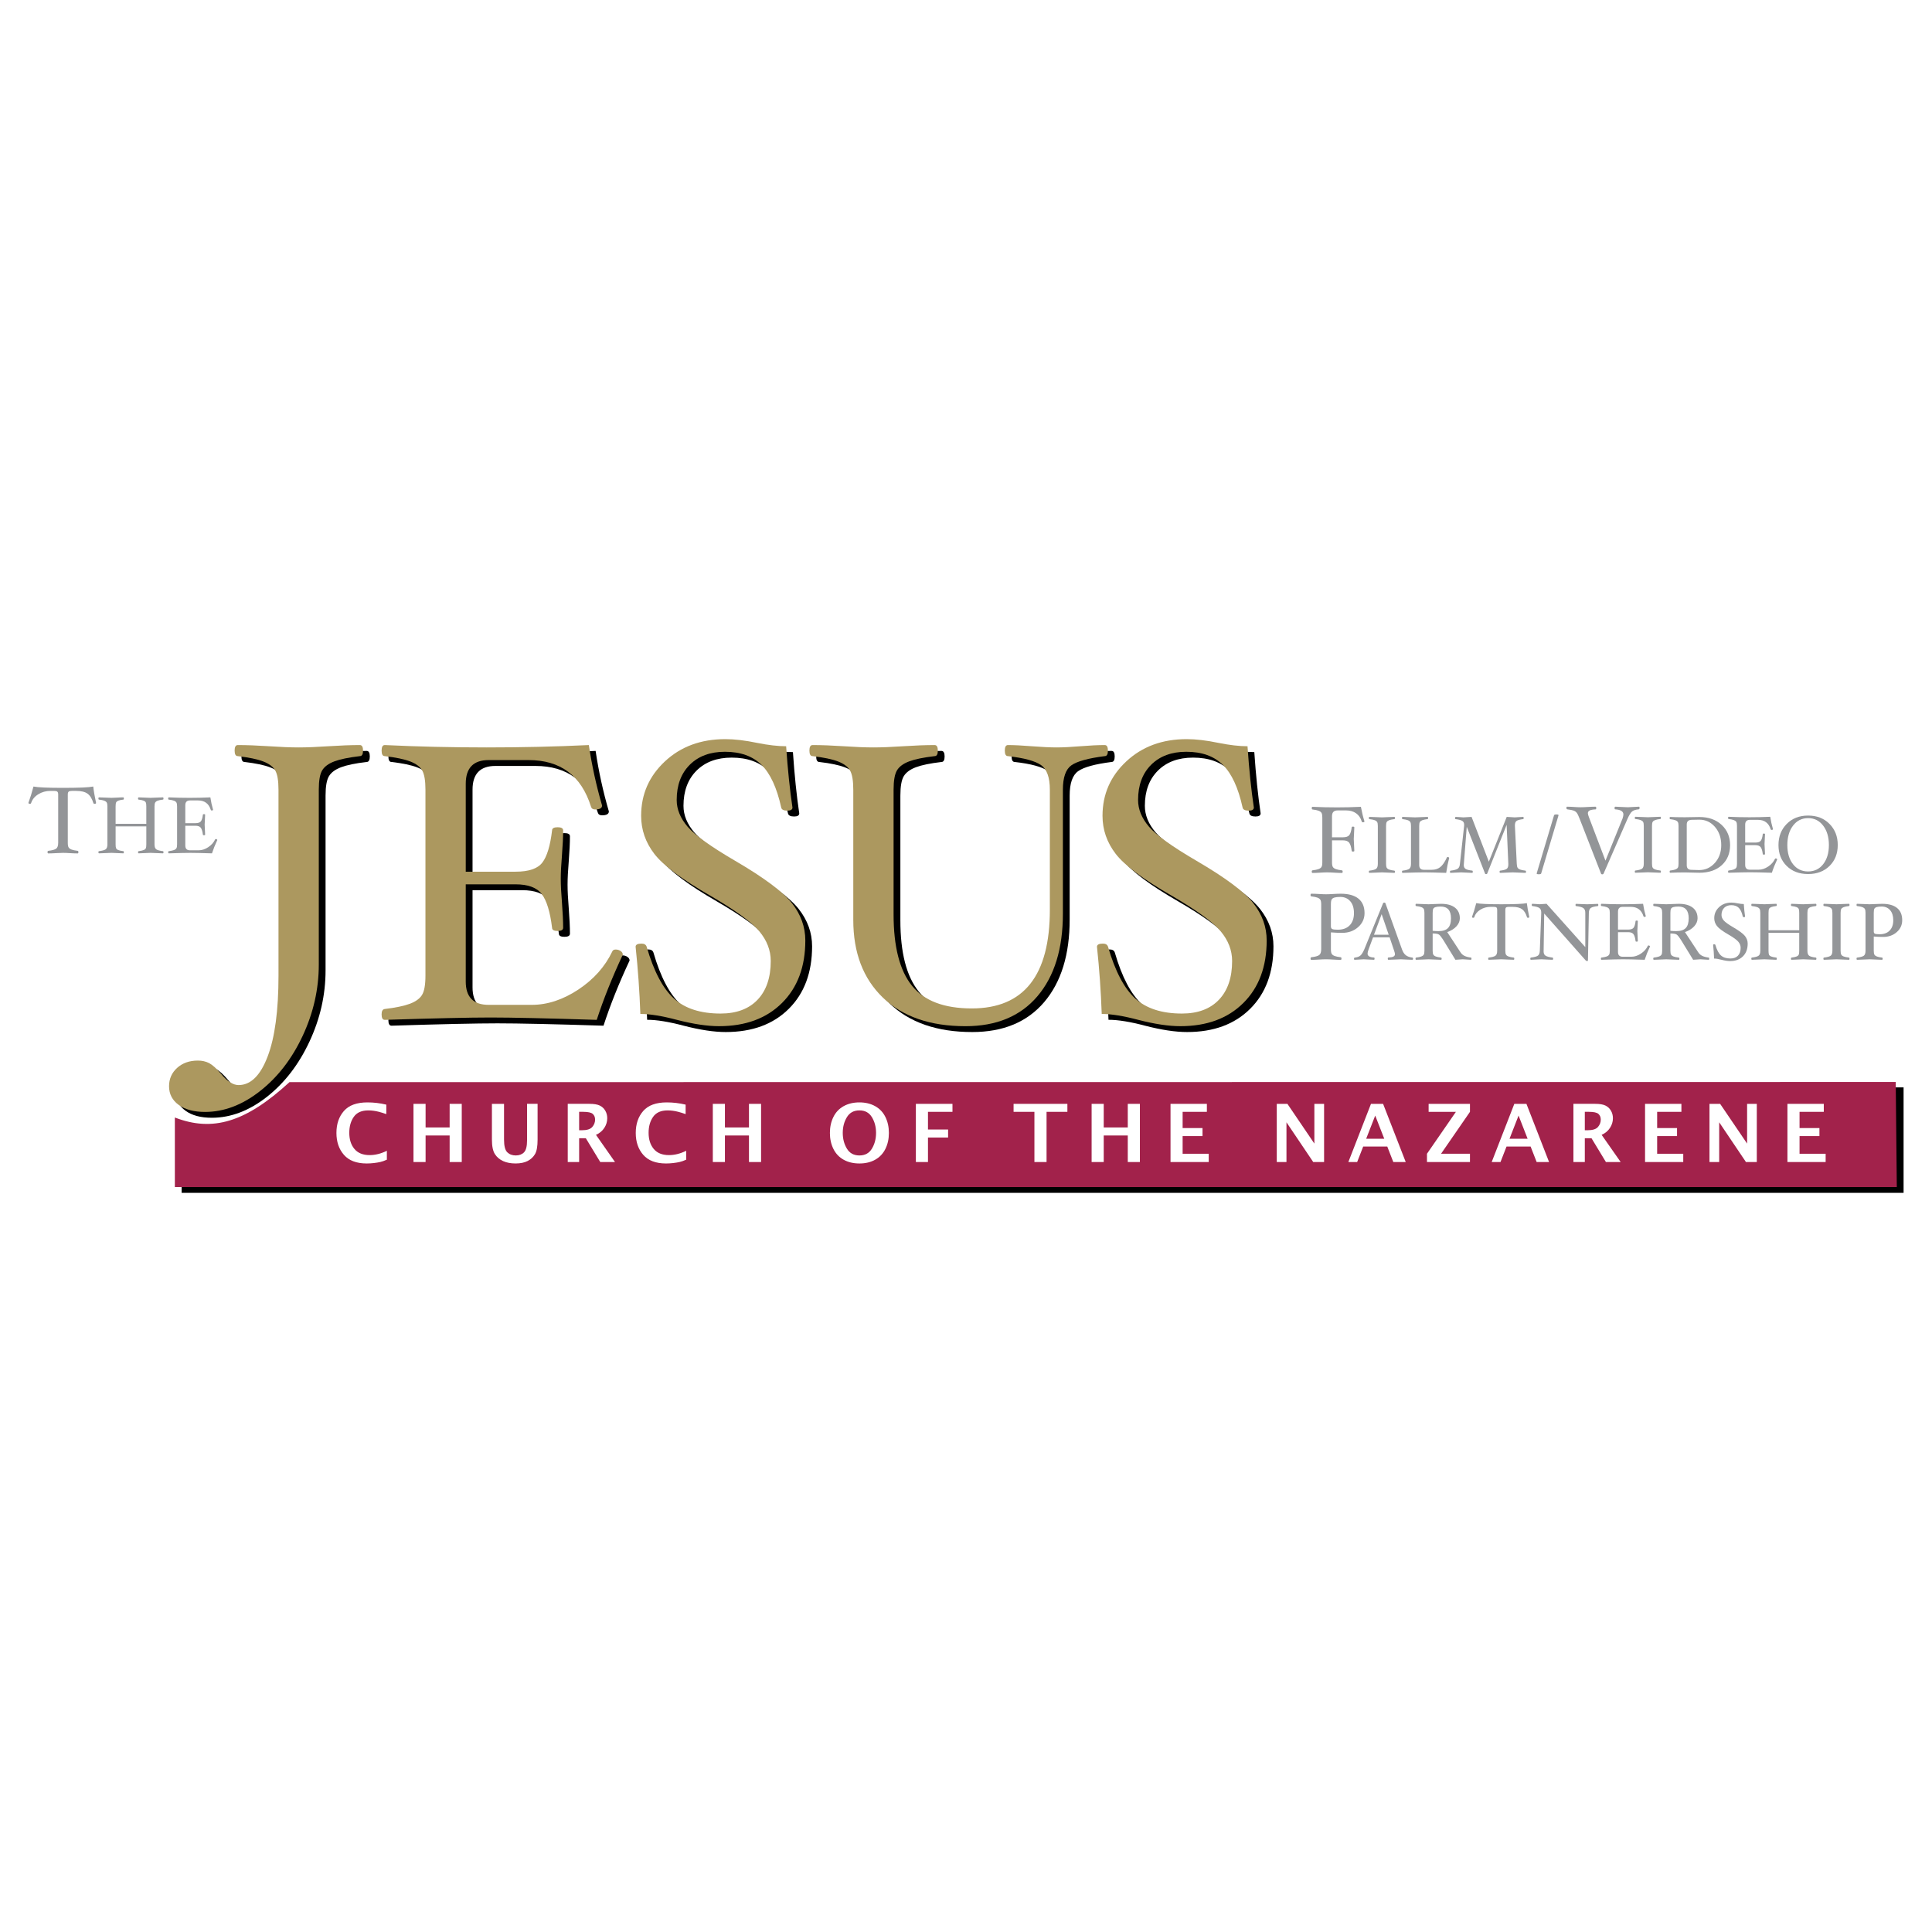 <?xml version="1.0" encoding="utf-8"?>
<!-- Generator: Adobe Illustrator 13.0.0, SVG Export Plug-In . SVG Version: 6.00 Build 14948)  -->
<!DOCTYPE svg PUBLIC "-//W3C//DTD SVG 1.0//EN" "http://www.w3.org/TR/2001/REC-SVG-20010904/DTD/svg10.dtd">
<svg version="1.0" id="Layer_1" xmlns="http://www.w3.org/2000/svg" xmlns:xlink="http://www.w3.org/1999/xlink" x="0px" y="0px"
	 width="192.756px" height="192.756px" viewBox="0 0 192.756 192.756" enable-background="new 0 0 192.756 192.756"
	 xml:space="preserve">
<g>
	<polygon fill-rule="evenodd" clip-rule="evenodd" fill="#FFFFFF" points="0,0 192.756,0 192.756,192.756 0,192.756 0,0 	"/>
	<path fill-rule="evenodd" clip-rule="evenodd" d="M29.558,108.547c-4.38,4.016-7.665,4.99-11.437,3.529v6.936h171.8v-10.525
		L29.558,108.547L29.558,108.547z"/>
	<path fill-rule="evenodd" clip-rule="evenodd" d="M62.814,95.832c-1.065,2.274-1.932,4.442-2.602,6.502
		c-4.954-0.156-8.483-0.234-10.585-0.234c-2.076,0-5.598,0.078-10.564,0.234c-0.21,0-0.315-0.184-0.315-0.551
		c0-0.328,0.104-0.506,0.315-0.531c1.091-0.131,1.925-0.307,2.503-0.523c0.578-0.215,0.982-0.508,1.212-0.877
		c0.23-0.367,0.345-1.012,0.345-1.932V79.372c0-0.906-0.108-1.546-0.325-1.921c-0.216-0.374-0.614-0.673-1.192-0.896
		c-0.579-0.223-1.426-0.401-2.542-0.532c-0.21,0-0.315-0.185-0.315-0.552s0.104-0.552,0.315-0.552
		c3.311,0.158,6.701,0.236,10.17,0.236c3.495,0,6.892-0.079,10.191-0.236c0.302,2.037,0.742,4.047,1.321,6.032
		c0,0.263-0.23,0.394-0.69,0.394c-0.224,0-0.361-0.091-0.414-0.275c-0.972-3.102-3.049-4.652-6.229-4.652h-3.982
		c-1.524,0-2.286,0.789-2.286,2.365v8.771h4.967c1.314,0,2.204-0.302,2.671-0.907c0.467-0.604,0.792-1.675,0.976-3.212
		c0-0.21,0.184-0.316,0.552-0.316c0.368,0,0.552,0.105,0.552,0.316c0,0.657-0.04,1.484-0.118,2.483
		c-0.08,0.959-0.119,1.742-0.119,2.346c0,0.618,0.04,1.406,0.119,2.365c0.078,1.025,0.118,1.866,0.118,2.523
		c0,0.21-0.184,0.315-0.552,0.315c-0.368,0-0.552-0.105-0.552-0.315c-0.197-1.603-0.542-2.727-1.035-3.371
		c-0.493-0.644-1.364-0.966-2.612-0.966h-4.967v9.698c0,1.551,0.762,2.326,2.286,2.326h4.297c1.564,0,3.114-0.51,4.652-1.527
		c1.538-1.02,2.667-2.291,3.391-3.814c0.052-0.118,0.164-0.178,0.335-0.178c0.184,0,0.348,0.049,0.492,0.148
		C62.742,95.565,62.814,95.687,62.814,95.832L62.814,95.832z"/>
	<path fill-rule="evenodd" clip-rule="evenodd" d="M81.023,94.412c0,2.616-0.775,4.696-2.326,6.239
		c-1.55,1.543-3.646,2.316-6.288,2.316c-1.169,0-2.569-0.211-4.198-0.633c-1.485-0.393-2.701-0.59-3.646-0.59
		c-0.079-2.234-0.237-4.467-0.473-6.701c0-0.21,0.197-0.316,0.591-0.316c0.275,0,0.446,0.105,0.513,0.316
		c0.709,2.443,1.616,4.166,2.719,5.164s2.655,1.498,4.652,1.498c1.59,0,2.822-0.459,3.696-1.381c0.874-0.92,1.311-2.207,1.311-3.863
		c0-1.064-0.382-2.053-1.144-2.966c-0.762-0.913-2.385-2.092-4.868-3.538c-2.852-1.642-4.718-3.036-5.599-4.179
		s-1.32-2.411-1.32-3.804c0-2.142,0.792-3.952,2.375-5.43c1.583-1.479,3.59-2.218,6.022-2.218c0.919,0,1.977,0.125,3.173,0.374
		c1.117,0.224,2.083,0.336,2.897,0.336c0.158,2.313,0.368,4.35,0.631,6.11c0,0.21-0.171,0.315-0.513,0.315
		c-0.368,0-0.572-0.105-0.611-0.315c-0.434-1.972-1.09-3.391-1.971-4.258c-0.88-0.867-2.095-1.301-3.646-1.301
		c-1.472,0-2.641,0.434-3.508,1.301c-0.868,0.867-1.301,2.037-1.301,3.508c0,0.933,0.365,1.824,1.094,2.671
		c0.729,0.847,2.309,1.98,4.741,3.399c2.877,1.682,4.763,3.088,5.657,4.218C80.576,91.817,81.023,93.058,81.023,94.412
		L81.023,94.412z"/>
	<path fill-rule="evenodd" clip-rule="evenodd" d="M111.214,75.47c0,0.368-0.104,0.552-0.314,0.552
		c-1.656,0.21-2.767,0.516-3.332,0.917c-0.564,0.4-0.847,1.212-0.847,2.434v12.359c0,3.509-0.848,6.259-2.543,8.249
		s-4.087,2.986-7.175,2.986c-3.521,0-6.268-0.951-8.239-2.85c-1.971-1.896-2.957-4.483-2.957-7.755v-12.99
		c0-0.906-0.109-1.546-0.326-1.921c-0.216-0.374-0.614-0.673-1.192-0.896c-0.579-0.223-1.426-0.401-2.543-0.532
		c-0.21,0-0.315-0.185-0.315-0.552s0.104-0.552,0.315-0.552c0.88,0,1.925,0.04,3.134,0.119c1.156,0.079,2.135,0.118,2.937,0.118
		c0.801,0,1.787-0.039,2.958-0.118c1.221-0.079,2.272-0.119,3.153-0.119c0.21,0,0.316,0.184,0.316,0.552s-0.105,0.552-0.316,0.552
		c-1.117,0.131-1.964,0.306-2.542,0.522s-0.982,0.513-1.212,0.887c-0.229,0.375-0.344,1.022-0.344,1.941V91.81
		c0,3.233,0.61,5.604,1.833,7.116c1.223,1.512,3.213,2.268,5.973,2.268c5.19,0,7.785-3.285,7.785-9.856V79.372
		c0-1.222-0.292-2.04-0.877-2.454c-0.584-0.414-1.686-0.713-3.302-0.896c-0.21,0-0.314-0.185-0.314-0.552s0.104-0.552,0.314-0.552
		c0.604,0,1.399,0.04,2.385,0.119c1.013,0.079,1.833,0.118,2.464,0.118s1.419-0.039,2.366-0.118
		c0.972-0.079,1.787-0.119,2.444-0.119C111.109,74.918,111.214,75.102,111.214,75.47L111.214,75.47z"/>
	<path fill-rule="evenodd" clip-rule="evenodd" d="M127.053,94.412c0,2.616-0.774,4.696-2.326,6.239
		c-1.551,1.543-3.646,2.316-6.287,2.316c-1.17,0-2.569-0.211-4.198-0.633c-1.485-0.393-2.701-0.59-3.647-0.59
		c-0.078-2.234-0.236-4.467-0.473-6.701c0-0.21,0.197-0.316,0.592-0.316c0.275,0,0.446,0.105,0.513,0.316
		c0.709,2.443,1.615,4.166,2.719,5.164c1.104,0.998,2.655,1.498,4.652,1.498c1.59,0,2.822-0.459,3.696-1.381
		c0.873-0.92,1.311-2.207,1.311-3.863c0-1.064-0.382-2.053-1.144-2.966c-0.763-0.913-2.385-2.092-4.868-3.538
		c-2.852-1.642-4.718-3.036-5.599-4.179s-1.32-2.411-1.32-3.804c0-2.142,0.792-3.952,2.375-5.43
		c1.584-1.479,3.591-2.218,6.022-2.218c0.919,0,1.977,0.125,3.173,0.374c1.117,0.224,2.083,0.336,2.897,0.336
		c0.158,2.313,0.367,4.35,0.631,6.11c0,0.21-0.171,0.315-0.512,0.315c-0.368,0-0.572-0.105-0.611-0.315
		c-0.434-1.972-1.091-3.391-1.972-4.258s-2.096-1.301-3.646-1.301c-1.472,0-2.641,0.434-3.509,1.301
		c-0.867,0.867-1.3,2.037-1.3,3.508c0,0.933,0.364,1.824,1.093,2.671c0.729,0.847,2.31,1.98,4.741,3.399
		c2.878,1.682,4.763,3.088,5.656,4.218C126.606,91.817,127.053,93.058,127.053,94.412L127.053,94.412z"/>
	<path fill-rule="evenodd" clip-rule="evenodd" d="M36.896,75.47c0,0.368-0.105,0.552-0.315,0.552
		c-1.117,0.131-1.964,0.306-2.542,0.522c-0.579,0.217-0.983,0.513-1.213,0.887c-0.23,0.375-0.345,1.022-0.345,1.941v17.444
		c0,2.445-0.536,4.812-1.606,7.105s-2.49,4.133-4.257,5.52c-1.767,1.385-3.597,2.078-5.489,2.078c-1.103,0-1.977-0.232-2.621-0.699
		s-0.966-1.088-0.966-1.863c0-0.736,0.27-1.348,0.809-1.832c0.539-0.486,1.228-0.73,2.069-0.73c0.421,0,0.795,0.086,1.123,0.256
		c0.329,0.172,0.723,0.527,1.183,1.066c0.617,0.748,1.202,1.123,1.754,1.123c1.208,0,2.174-0.949,2.897-2.848
		c0.723-1.9,1.084-4.59,1.084-8.072V79.372c0-0.906-0.109-1.546-0.325-1.921c-0.217-0.374-0.615-0.673-1.193-0.896
		c-0.578-0.223-1.426-0.401-2.542-0.532c-0.21,0-0.315-0.185-0.315-0.552s0.105-0.552,0.315-0.552c0.88,0,1.925,0.04,3.134,0.119
		c1.156,0.079,2.135,0.118,2.937,0.118c0.801,0,1.787-0.039,2.957-0.118c1.222-0.079,2.273-0.119,3.154-0.119
		C36.791,74.918,36.896,75.102,36.896,75.47L36.896,75.47z"/>
	<path fill-rule="evenodd" clip-rule="evenodd" fill="#A2224B" d="M28.882,107.965c-4.38,4.016-7.666,4.988-11.437,3.529v6.936
		h171.8l-0.107-10.48L28.882,107.965L28.882,107.965z"/>
	<path fill-rule="evenodd" clip-rule="evenodd" fill="#AC985F" d="M62.138,95.249c-1.064,2.273-1.931,4.441-2.602,6.503
		c-4.954-0.158-8.482-0.236-10.585-0.236c-2.077,0-5.598,0.078-10.564,0.236c-0.211,0-0.315-0.184-0.315-0.551
		c0-0.328,0.104-0.506,0.315-0.533c1.09-0.131,1.925-0.305,2.503-0.521s0.982-0.508,1.212-0.877c0.23-0.367,0.345-1.012,0.345-1.932
		V78.79c0-0.906-0.109-1.546-0.325-1.921c-0.217-0.375-0.614-0.673-1.192-0.897c-0.579-0.224-1.426-0.401-2.542-0.533
		c-0.211,0-0.315-0.184-0.315-0.552c0-0.368,0.104-0.552,0.315-0.552c3.311,0.158,6.701,0.236,10.17,0.236
		c3.495,0,6.892-0.079,10.191-0.236c0.302,2.037,0.742,4.047,1.32,6.031c0,0.263-0.23,0.394-0.69,0.394
		c-0.224,0-0.361-0.091-0.414-0.275c-0.973-3.102-3.049-4.652-6.229-4.652h-3.982c-1.524,0-2.286,0.789-2.286,2.365v8.772h4.967
		c1.313,0,2.204-0.302,2.671-0.907c0.466-0.604,0.792-1.675,0.975-3.213c0-0.21,0.185-0.316,0.552-0.316s0.552,0.105,0.552,0.316
		c0,0.657-0.04,1.484-0.118,2.483c-0.08,0.96-0.119,1.742-0.119,2.345c0,0.618,0.039,1.407,0.119,2.366
		c0.078,1.025,0.118,1.866,0.118,2.523c0,0.21-0.184,0.316-0.552,0.316s-0.552-0.105-0.552-0.316
		c-0.197-1.603-0.542-2.727-1.034-3.371c-0.493-0.644-1.364-0.966-2.612-0.966h-4.967v9.699c0,1.551,0.762,2.326,2.286,2.326h4.297
		c1.564,0,3.114-0.51,4.652-1.527c1.538-1.02,2.667-2.291,3.391-3.815c0.052-0.118,0.164-0.177,0.335-0.177
		c0.184,0,0.348,0.049,0.492,0.148C62.066,94.983,62.138,95.104,62.138,95.249L62.138,95.249z"/>
	<path fill-rule="evenodd" clip-rule="evenodd" fill="#AC985F" d="M80.347,93.829c0,2.615-0.775,4.694-2.326,6.237
		c-1.551,1.545-3.647,2.316-6.288,2.316c-1.169,0-2.569-0.211-4.199-0.631c-1.484-0.393-2.7-0.59-3.646-0.59
		c-0.079-2.234-0.236-4.468-0.473-6.702c0-0.21,0.197-0.315,0.591-0.315c0.275,0,0.446,0.105,0.513,0.315
		c0.709,2.445,1.616,4.167,2.719,5.165c1.104,0.998,2.655,1.498,4.652,1.498c1.59,0,2.822-0.461,3.696-1.381
		c0.873-0.92,1.311-2.207,1.311-3.863c0-1.064-0.381-2.053-1.144-2.966c-0.762-0.913-2.385-2.092-4.868-3.538
		c-2.852-1.642-4.718-3.035-5.599-4.179c-0.88-1.143-1.32-2.411-1.32-3.804c0-2.142,0.792-3.952,2.375-5.43s3.59-2.218,6.022-2.218
		c0.919,0,1.977,0.125,3.173,0.374c1.117,0.224,2.083,0.335,2.897,0.335c0.158,2.313,0.368,4.35,0.631,6.111
		c0,0.21-0.17,0.315-0.512,0.315c-0.369,0-0.572-0.104-0.611-0.315c-0.434-1.972-1.09-3.391-1.971-4.258
		c-0.881-0.868-2.096-1.301-3.646-1.301c-1.472,0-2.642,0.434-3.509,1.301c-0.867,0.867-1.301,2.037-1.301,3.508
		c0,0.934,0.365,1.824,1.094,2.672c0.729,0.847,2.31,1.98,4.741,3.399c2.878,1.682,4.763,3.088,5.657,4.218
		C79.9,91.234,80.347,92.476,80.347,93.829L80.347,93.829z"/>
	<path fill-rule="evenodd" clip-rule="evenodd" fill="#AC985F" d="M110.538,74.887c0,0.368-0.105,0.552-0.314,0.552
		c-1.656,0.211-2.767,0.517-3.332,0.917s-0.847,1.212-0.847,2.434v12.359c0,3.508-0.848,6.257-2.543,8.248
		c-1.695,1.992-4.087,2.986-7.175,2.986c-3.521,0-6.268-0.949-8.239-2.848s-2.956-4.483-2.956-7.755V78.79
		c0-0.906-0.109-1.546-0.326-1.921s-0.614-0.673-1.192-0.897c-0.579-0.224-1.427-0.401-2.543-0.533c-0.21,0-0.315-0.184-0.315-0.552
		c0-0.368,0.104-0.552,0.315-0.552c0.88,0,1.925,0.04,3.134,0.118c1.156,0.079,2.135,0.118,2.936,0.118
		c0.802,0,1.788-0.039,2.958-0.118c1.222-0.079,2.272-0.118,3.153-0.118c0.21,0,0.316,0.184,0.316,0.552
		c0,0.368-0.105,0.552-0.316,0.552c-1.117,0.132-1.965,0.306-2.542,0.523c-0.579,0.216-0.983,0.513-1.212,0.887
		c-0.229,0.375-0.345,1.022-0.345,1.941v12.438c0,3.233,0.611,5.605,1.833,7.117c1.222,1.512,3.212,2.266,5.972,2.266
		c5.19,0,7.786-3.283,7.786-9.855V78.79c0-1.222-0.292-2.04-0.877-2.454c-0.585-0.414-1.686-0.713-3.302-0.897
		c-0.211,0-0.315-0.184-0.315-0.552c0-0.368,0.104-0.552,0.315-0.552c0.604,0,1.399,0.04,2.385,0.118
		c1.012,0.079,1.833,0.118,2.464,0.118s1.419-0.039,2.365-0.118c0.973-0.079,1.787-0.118,2.445-0.118
		C110.433,74.335,110.538,74.52,110.538,74.887L110.538,74.887z"/>
	<path fill-rule="evenodd" clip-rule="evenodd" fill="#AC985F" d="M126.377,93.829c0,2.615-0.775,4.694-2.326,6.237
		c-1.551,1.545-3.646,2.316-6.287,2.316c-1.17,0-2.569-0.211-4.199-0.631c-1.484-0.393-2.7-0.59-3.646-0.59
		c-0.078-2.234-0.236-4.468-0.473-6.702c0-0.21,0.197-0.315,0.592-0.315c0.275,0,0.446,0.105,0.512,0.315
		c0.71,2.445,1.616,4.167,2.72,5.165c1.104,0.998,2.655,1.498,4.652,1.498c1.59,0,2.821-0.461,3.695-1.381s1.312-2.207,1.312-3.863
		c0-1.064-0.382-2.053-1.144-2.966c-0.763-0.913-2.386-2.092-4.868-3.538c-2.852-1.642-4.718-3.035-5.599-4.179
		c-0.881-1.143-1.32-2.411-1.32-3.804c0-2.142,0.791-3.952,2.375-5.43s3.591-2.218,6.022-2.218c0.919,0,1.978,0.125,3.173,0.374
		c1.117,0.224,2.083,0.335,2.897,0.335c0.157,2.313,0.367,4.35,0.631,6.111c0,0.21-0.171,0.315-0.513,0.315
		c-0.367,0-0.571-0.104-0.61-0.315c-0.434-1.972-1.091-3.391-1.972-4.258c-0.881-0.868-2.096-1.301-3.646-1.301
		c-1.472,0-2.641,0.434-3.509,1.301c-0.867,0.867-1.3,2.037-1.3,3.508c0,0.934,0.364,1.824,1.093,2.672
		c0.729,0.847,2.31,1.98,4.741,3.399c2.877,1.682,4.763,3.088,5.656,4.218C125.931,91.234,126.377,92.476,126.377,93.829
		L126.377,93.829z"/>
	<path fill-rule="evenodd" clip-rule="evenodd" fill="#AC985F" d="M36.221,74.887c0,0.368-0.105,0.552-0.315,0.552
		c-1.117,0.132-1.964,0.306-2.542,0.523c-0.579,0.216-0.983,0.513-1.213,0.887c-0.23,0.375-0.345,1.022-0.345,1.941v17.444
		c0,2.444-0.536,4.813-1.606,7.106s-2.49,4.131-4.257,5.518s-3.597,2.08-5.489,2.08c-1.104,0-1.978-0.232-2.622-0.699
		c-0.644-0.467-0.966-1.088-0.966-1.863c0-0.736,0.27-1.348,0.808-1.834c0.539-0.486,1.229-0.729,2.069-0.729
		c0.421,0,0.795,0.086,1.124,0.256c0.329,0.172,0.723,0.525,1.183,1.064c0.617,0.75,1.202,1.125,1.754,1.125
		c1.208,0,2.174-0.951,2.897-2.85c0.723-1.898,1.084-4.588,1.084-8.07V78.79c0-0.906-0.109-1.546-0.325-1.921
		c-0.218-0.375-0.615-0.673-1.193-0.897s-1.425-0.401-2.542-0.533c-0.21,0-0.316-0.184-0.316-0.552c0-0.368,0.105-0.552,0.316-0.552
		c0.88,0,1.925,0.04,3.134,0.118c1.156,0.079,2.135,0.118,2.937,0.118c0.801,0,1.787-0.039,2.957-0.118
		c1.222-0.079,2.273-0.118,3.154-0.118C36.115,74.335,36.221,74.52,36.221,74.887L36.221,74.887z"/>
	<path fill-rule="evenodd" clip-rule="evenodd" fill="#939598" d="M9.586,80.109c0,0.06-0.057,0.09-0.171,0.09
		c-0.051,0-0.083-0.022-0.095-0.067c-0.136-0.446-0.331-0.761-0.584-0.946c-0.253-0.185-0.627-0.277-1.124-0.277H7.167
		c-0.155,0-0.261,0.025-0.318,0.076s-0.085,0.146-0.085,0.285v4.816c0,0.218,0.027,0.373,0.083,0.462
		c0.055,0.09,0.153,0.162,0.294,0.214c0.141,0.052,0.342,0.094,0.605,0.125c0.05,0.006,0.076,0.049,0.076,0.128
		c0,0.088-0.025,0.132-0.076,0.132c-0.212,0-0.465-0.009-0.759-0.028c-0.278-0.019-0.511-0.028-0.698-0.028
		c-0.192,0-0.43,0.01-0.711,0.028c-0.294,0.019-0.547,0.028-0.759,0.028c-0.051,0-0.076-0.044-0.076-0.132
		c0-0.079,0.025-0.122,0.076-0.128c0.383-0.044,0.643-0.115,0.78-0.213c0.138-0.098,0.207-0.294,0.207-0.588v-4.816
		c0-0.139-0.028-0.234-0.085-0.285c-0.057-0.051-0.165-0.076-0.323-0.076h-0.37c-0.446,0-0.851,0.113-1.214,0.339
		s-0.601,0.52-0.712,0.88c-0.016,0.048-0.05,0.071-0.104,0.071c-0.108,0-0.162-0.035-0.162-0.104
		c0.177-0.478,0.345-1.019,0.503-1.623c0.43,0.088,1.414,0.133,2.951,0.133c1.579,0,2.583-0.044,3.013-0.133
		C9.346,78.883,9.441,79.429,9.586,80.109L9.586,80.109z"/>
	<path fill-rule="evenodd" clip-rule="evenodd" fill="#939598" d="M16.315,85.026c0,0.075-0.021,0.112-0.064,0.112
		c-0.182,0-0.397-0.008-0.646-0.024c-0.235-0.016-0.435-0.024-0.598-0.024s-0.352,0.008-0.566,0.024
		c-0.225,0.016-0.427,0.024-0.606,0.024c-0.043,0-0.064-0.038-0.064-0.112c0-0.066,0.023-0.103,0.069-0.108
		c0.224-0.027,0.392-0.064,0.501-0.111s0.18-0.108,0.211-0.184c0.031-0.077,0.046-0.205,0.046-0.384v-1.791h-3.063v1.791
		c0,0.179,0.015,0.307,0.046,0.384c0.03,0.076,0.101,0.137,0.21,0.184s0.278,0.084,0.506,0.111c0.043,0.005,0.064,0.042,0.064,0.108
		c0,0.075-0.021,0.112-0.064,0.112c-0.179,0-0.381-0.008-0.606-0.024c-0.214-0.016-0.403-0.024-0.566-0.024
		s-0.364,0.008-0.602,0.024c-0.249,0.016-0.463,0.024-0.642,0.024c-0.043,0-0.064-0.038-0.064-0.112
		c0-0.066,0.021-0.103,0.064-0.108c0.323-0.038,0.544-0.098,0.66-0.181c0.116-0.083,0.175-0.249,0.175-0.498v-3.778
		c0-0.188-0.023-0.319-0.07-0.396c-0.047-0.076-0.129-0.136-0.247-0.181c-0.118-0.044-0.291-0.08-0.518-0.106
		c-0.043,0-0.064-0.038-0.064-0.113c0-0.074,0.021-0.112,0.064-0.112c0.179,0,0.393,0.008,0.642,0.024
		c0.238,0.016,0.439,0.023,0.602,0.023s0.352-0.008,0.566-0.023c0.225-0.017,0.427-0.024,0.606-0.024
		c0.043,0,0.064,0.038,0.064,0.112c0,0.075-0.021,0.113-0.064,0.113c-0.208,0.023-0.366,0.056-0.474,0.096
		c-0.107,0.04-0.182,0.094-0.225,0.163c-0.043,0.068-0.064,0.209-0.064,0.423v1.73h3.063v-1.73c0-0.179-0.015-0.308-0.046-0.385
		c-0.031-0.078-0.101-0.14-0.209-0.187s-0.278-0.083-0.508-0.11c-0.043,0-0.064-0.038-0.064-0.113c0-0.074,0.021-0.112,0.064-0.112
		c0.18,0,0.381,0.008,0.606,0.024c0.214,0.016,0.403,0.023,0.566,0.023s0.363-0.008,0.598-0.023
		c0.249-0.017,0.464-0.024,0.646-0.024c0.042,0,0.064,0.038,0.064,0.112c0,0.075-0.021,0.113-0.064,0.113
		c-0.228,0.026-0.4,0.062-0.518,0.106c-0.118,0.044-0.2,0.105-0.247,0.181c-0.046,0.077-0.07,0.208-0.07,0.396v3.778
		c0,0.249,0.058,0.415,0.175,0.498c0.117,0.083,0.337,0.143,0.661,0.181C16.293,84.924,16.315,84.96,16.315,85.026L16.315,85.026z"
		/>
	<path fill-rule="evenodd" clip-rule="evenodd" fill="#939598" d="M21.679,83.814c-0.217,0.463-0.394,0.905-0.53,1.325
		c-1.009-0.032-1.728-0.048-2.156-0.048c-0.423,0-1.14,0.016-2.152,0.048c-0.042,0-0.064-0.038-0.064-0.112
		c0-0.066,0.021-0.103,0.064-0.108c0.222-0.027,0.392-0.062,0.51-0.106c0.118-0.044,0.2-0.104,0.247-0.179
		c0.047-0.075,0.07-0.206,0.07-0.394v-3.778c0-0.185-0.022-0.315-0.066-0.392s-0.125-0.137-0.243-0.183
		c-0.118-0.045-0.291-0.082-0.518-0.108c-0.042,0-0.064-0.038-0.064-0.113c0-0.074,0.021-0.112,0.064-0.112
		c0.674,0.032,1.365,0.048,2.071,0.048c0.712,0,1.404-0.016,2.076-0.048c0.062,0.415,0.151,0.824,0.269,1.229
		c0,0.053-0.047,0.08-0.14,0.08c-0.046,0-0.074-0.019-0.084-0.056c-0.198-0.631-0.621-0.947-1.269-0.947h-0.811
		c-0.311,0-0.465,0.16-0.465,0.481v1.787h1.011c0.268,0,0.449-0.062,0.544-0.185c0.095-0.123,0.161-0.341,0.199-0.654
		c0-0.043,0.037-0.064,0.112-0.064s0.112,0.021,0.112,0.064c0,0.134-0.008,0.302-0.024,0.506c-0.016,0.195-0.024,0.354-0.024,0.478
		c0,0.126,0.008,0.287,0.024,0.482c0.016,0.208,0.024,0.38,0.024,0.514c0,0.043-0.037,0.064-0.112,0.064s-0.112-0.021-0.112-0.064
		c-0.041-0.326-0.11-0.555-0.211-0.687c-0.1-0.131-0.277-0.197-0.532-0.197h-1.011v1.975c0,0.316,0.155,0.474,0.465,0.474h0.875
		c0.318,0,0.635-0.104,0.948-0.311s0.543-0.466,0.69-0.777c0.011-0.024,0.033-0.036,0.068-0.036c0.037,0,0.071,0.01,0.1,0.03
		C21.664,83.76,21.679,83.785,21.679,83.814L21.679,83.814z"/>
	<path fill-rule="evenodd" clip-rule="evenodd" fill="#939598" d="M136.132,81.947c0,0.063-0.056,0.095-0.166,0.095
		c-0.054,0-0.087-0.022-0.1-0.066c-0.11-0.367-0.301-0.646-0.569-0.835c-0.27-0.19-0.598-0.285-0.987-0.285h-0.854
		c-0.374,0-0.561,0.19-0.561,0.569v2.112h1.082c0.316,0,0.53-0.073,0.643-0.218s0.192-0.403,0.24-0.773
		c0-0.051,0.042-0.076,0.128-0.076c0.089,0,0.133,0.025,0.133,0.076c0,0.158-0.01,0.357-0.028,0.598
		c-0.019,0.231-0.028,0.419-0.028,0.564c0,0.149,0.01,0.339,0.028,0.57c0.019,0.247,0.028,0.449,0.028,0.607
		c0,0.05-0.044,0.076-0.133,0.076c-0.086,0-0.128-0.025-0.128-0.076c-0.051-0.386-0.136-0.657-0.254-0.812s-0.328-0.232-0.629-0.232
		h-1.082v2.192c0,0.218,0.028,0.373,0.083,0.462c0.056,0.09,0.153,0.162,0.295,0.213c0.141,0.052,0.342,0.095,0.604,0.126
		c0.054,0.006,0.081,0.049,0.081,0.128c0,0.088-0.025,0.132-0.076,0.132c-0.212,0-0.465-0.009-0.759-0.028
		c-0.282-0.019-0.52-0.028-0.712-0.028s-0.429,0.009-0.707,0.028c-0.291,0.019-0.543,0.028-0.755,0.028
		c-0.051,0-0.075-0.044-0.075-0.132c0-0.079,0.024-0.122,0.075-0.128c0.263-0.031,0.464-0.074,0.603-0.126
		c0.14-0.052,0.236-0.122,0.292-0.21c0.056-0.089,0.083-0.244,0.083-0.465v-4.465c0-0.218-0.026-0.372-0.078-0.462
		s-0.147-0.162-0.287-0.216c-0.14-0.054-0.343-0.097-0.612-0.128c-0.051,0-0.075-0.044-0.075-0.133c0-0.088,0.024-0.133,0.075-0.133
		c0.798,0.038,1.613,0.057,2.448,0.057c0.791,0,1.584-0.019,2.378-0.057C135.88,81.042,135.999,81.526,136.132,81.947
		L136.132,81.947z"/>
	<path fill-rule="evenodd" clip-rule="evenodd" fill="#939598" d="M139.177,86.973c0,0.075-0.021,0.112-0.063,0.112
		c-0.18,0-0.393-0.008-0.639-0.024c-0.235-0.016-0.435-0.024-0.598-0.024s-0.363,0.008-0.599,0.024
		c-0.249,0.016-0.464,0.024-0.646,0.024c-0.043,0-0.064-0.037-0.064-0.112c0-0.067,0.021-0.103,0.064-0.108
		c0.324-0.038,0.544-0.098,0.66-0.181c0.116-0.083,0.175-0.249,0.175-0.498v-3.778c0-0.188-0.023-0.319-0.07-0.396
		s-0.129-0.137-0.247-0.181c-0.117-0.044-0.29-0.08-0.518-0.106c-0.043,0-0.064-0.037-0.064-0.112s0.021-0.112,0.064-0.112
		c0.183,0,0.397,0.008,0.646,0.024c0.235,0.016,0.436,0.024,0.599,0.024s0.362-0.008,0.598-0.024
		c0.246-0.016,0.459-0.024,0.639-0.024c0.043,0,0.063,0.037,0.063,0.112s-0.021,0.112-0.063,0.112
		c-0.226,0.027-0.396,0.062-0.515,0.106c-0.117,0.044-0.199,0.104-0.244,0.179c-0.046,0.075-0.068,0.208-0.068,0.397v3.778
		c0,0.185,0.022,0.315,0.068,0.392c0.045,0.076,0.126,0.136,0.242,0.18c0.117,0.045,0.287,0.08,0.512,0.107
		C139.154,86.871,139.177,86.906,139.177,86.973L139.177,86.973z"/>
	<path fill-rule="evenodd" clip-rule="evenodd" fill="#939598" d="M144.584,85.608c-0.126,0.471-0.225,0.963-0.297,1.477
		c-1.025-0.032-1.754-0.048-2.188-0.048c-0.429,0-1.148,0.016-2.16,0.048c-0.043,0-0.064-0.037-0.064-0.112
		c0-0.067,0.021-0.103,0.064-0.108c0.323-0.038,0.544-0.098,0.66-0.181c0.116-0.083,0.175-0.249,0.175-0.498v-3.778
		c0-0.188-0.023-0.319-0.07-0.396s-0.129-0.137-0.247-0.181c-0.117-0.044-0.29-0.08-0.518-0.106c-0.043,0-0.064-0.037-0.064-0.112
		s0.021-0.112,0.064-0.112c0.179,0,0.394,0.008,0.642,0.024c0.239,0.016,0.439,0.024,0.603,0.024s0.363-0.008,0.599-0.024
		c0.246-0.016,0.459-0.024,0.638-0.024c0.043,0,0.064,0.037,0.064,0.112s-0.021,0.112-0.064,0.112
		c-0.225,0.027-0.396,0.062-0.514,0.106c-0.117,0.044-0.199,0.104-0.245,0.179c-0.045,0.075-0.067,0.208-0.067,0.397v3.898
		c0,0.315,0.154,0.474,0.466,0.474h0.795c0.329,0,0.607-0.088,0.834-0.263c0.228-0.176,0.453-0.503,0.675-0.982
		c0.011-0.021,0.036-0.032,0.076-0.032c0.035,0,0.067,0.01,0.099,0.032S144.584,85.582,144.584,85.608L144.584,85.608z"/>
	<path fill-rule="evenodd" clip-rule="evenodd" fill="#939598" d="M152.252,86.973c0,0.075-0.021,0.112-0.064,0.112
		c-0.18,0-0.397-0.008-0.654-0.024c-0.246-0.016-0.451-0.024-0.614-0.024s-0.363,0.008-0.599,0.024
		c-0.246,0.016-0.459,0.024-0.638,0.024c-0.049,0-0.072-0.037-0.072-0.112c0-0.067,0.021-0.103,0.063-0.108
		c0.313-0.038,0.527-0.095,0.641-0.173c0.114-0.078,0.171-0.225,0.171-0.442v-0.064l-0.169-3.89l-1.935,4.854
		c-0.017,0.043-0.054,0.064-0.112,0.064c-0.062,0-0.098-0.021-0.108-0.064l-1.823-4.661l-0.289,3.698
		c-0.005,0.045-0.008,0.085-0.008,0.121c0,0.179,0.062,0.308,0.185,0.385s0.343,0.134,0.658,0.168
		c0.038,0.005,0.057,0.043,0.057,0.112c0,0.075-0.024,0.112-0.072,0.112c-0.14,0-0.329-0.008-0.57-0.024
		c-0.225-0.016-0.398-0.024-0.521-0.024c-0.134,0-0.316,0.008-0.546,0.024c-0.223,0.016-0.394,0.024-0.515,0.024
		c-0.037,0-0.056-0.037-0.056-0.112c0-0.067,0.023-0.103,0.072-0.108c0.337-0.041,0.57-0.104,0.7-0.189s0.204-0.249,0.223-0.49
		l0.418-3.778c0.003-0.048,0.004-0.091,0.004-0.128c0-0.174-0.062-0.3-0.185-0.377s-0.347-0.136-0.671-0.177
		c-0.037,0-0.056-0.037-0.056-0.112c0-0.027,0.008-0.052,0.023-0.076c0.017-0.024,0.032-0.036,0.049-0.036
		c0.099,0,0.239,0.008,0.421,0.024c0.155,0.016,0.27,0.024,0.342,0.024c0.094,0,0.228-0.008,0.401-0.024
		c0.18-0.016,0.318-0.024,0.417-0.024l1.723,4.468l1.783-4.468c0.106,0,0.247,0.008,0.421,0.024
		c0.158,0.016,0.282,0.024,0.373,0.024c0.113,0,0.248-0.008,0.406-0.024c0.163-0.016,0.304-0.024,0.421-0.024
		c0.048,0,0.072,0.037,0.072,0.112s-0.021,0.112-0.063,0.112c-0.313,0.038-0.527,0.095-0.641,0.173
		c-0.114,0.078-0.171,0.225-0.171,0.441v0.068l0.185,3.778c0.008,0.188,0.037,0.318,0.087,0.394
		c0.049,0.075,0.134,0.134,0.255,0.178c0.12,0.045,0.293,0.08,0.518,0.107C152.23,86.871,152.252,86.906,152.252,86.973
		L152.252,86.973z"/>
	<path fill-rule="evenodd" clip-rule="evenodd" fill="#939598" d="M134.663,92.316c-0.281,0.294-0.68,0.441-1.195,0.441
		c-0.285,0-0.47-0.023-0.556-0.069c-0.085-0.045-0.128-0.137-0.128-0.272v-2.178c0-0.253,0.028-0.422,0.083-0.508
		c0.056-0.085,0.15-0.147,0.285-0.185c0.134-0.038,0.324-0.058,0.571-0.058c0.411,0,0.741,0.143,0.989,0.427
		c0.249,0.285,0.373,0.68,0.373,1.186C135.086,91.617,134.944,92.022,134.663,92.316L134.663,92.316z M135.534,89.659
		c-0.403-0.329-0.994-0.493-1.772-0.493c-0.212,0-0.463,0.009-0.754,0.028c-0.279,0.019-0.515,0.028-0.707,0.028
		c-0.193,0-0.431-0.009-0.713-0.028c-0.294-0.019-0.547-0.028-0.759-0.028c-0.051,0-0.075,0.044-0.075,0.132
		c0,0.089,0.024,0.133,0.075,0.133c0.27,0.032,0.473,0.074,0.612,0.125c0.14,0.052,0.236,0.124,0.292,0.214
		c0.055,0.09,0.083,0.246,0.083,0.467v4.465c0,0.294-0.069,0.491-0.207,0.589s-0.397,0.169-0.78,0.213
		c-0.051,0.006-0.075,0.049-0.075,0.128c0,0.088,0.024,0.132,0.075,0.132c0.212,0,0.465-0.009,0.759-0.028
		c0.282-0.019,0.52-0.028,0.713-0.028c0.192,0,0.428,0.009,0.707,0.028c0.291,0.019,0.542,0.028,0.754,0.028
		c0.051,0,0.076-0.044,0.076-0.132c0-0.08-0.025-0.122-0.076-0.128c-0.266-0.032-0.467-0.074-0.605-0.125
		c-0.137-0.052-0.233-0.123-0.289-0.211c-0.055-0.089-0.083-0.244-0.083-0.465v-1.68c0.367,0.032,0.74,0.048,1.12,0.048
		c0.633,0,1.163-0.189,1.592-0.567c0.429-0.378,0.644-0.845,0.644-1.402C136.14,90.469,135.938,89.988,135.534,89.659
		L135.534,89.659z"/>
	<path fill-rule="evenodd" clip-rule="evenodd" fill="#939598" d="M137.847,91.208l0.706,2.052h-1.47L137.847,91.208L137.847,91.208
		z M140.901,95.536c-0.268-0.032-0.48-0.109-0.641-0.232c-0.158-0.124-0.285-0.315-0.379-0.575l-1.658-4.617
		c-0.017-0.04-0.056-0.061-0.12-0.061c-0.06,0-0.097,0.022-0.113,0.064l-1.879,4.613c-0.139,0.313-0.273,0.521-0.403,0.623
		c-0.13,0.102-0.306,0.164-0.528,0.185c-0.062,0.005-0.092,0.046-0.092,0.121c0,0.067,0.02,0.101,0.061,0.101
		c0.128,0,0.283-0.008,0.465-0.024c0.175-0.016,0.319-0.024,0.434-0.024c0.145,0,0.31,0.008,0.494,0.024
		c0.195,0.016,0.373,0.024,0.534,0.024c0.043,0,0.064-0.038,0.064-0.112c0-0.075-0.017-0.113-0.048-0.113
		c-0.434-0.021-0.65-0.15-0.65-0.385c0-0.091,0.029-0.22,0.088-0.386l0.458-1.244h1.654l0.453,1.345
		c0.054,0.152,0.08,0.264,0.08,0.333c0,0.11-0.052,0.191-0.156,0.243s-0.275,0.083-0.514,0.094c-0.032,0-0.049,0.038-0.049,0.113
		c0,0.074,0.021,0.112,0.064,0.112c0.18,0,0.396-0.008,0.65-0.024c0.241-0.016,0.443-0.024,0.606-0.024
		c0.142,0,0.313,0.008,0.514,0.024c0.233,0.016,0.441,0.024,0.627,0.024c0.043,0,0.064-0.038,0.064-0.112
		C140.982,95.578,140.955,95.542,140.901,95.536L140.901,95.536z"/>
	<path fill-rule="evenodd" clip-rule="evenodd" fill="#939598" d="M144.466,92.593c-0.197,0.203-0.513,0.305-0.943,0.305
		c-0.235,0-0.431-0.011-0.586-0.032v-1.787c0-0.195,0.02-0.332,0.058-0.409c0.039-0.078,0.117-0.135,0.233-0.17
		c0.116-0.037,0.287-0.054,0.512-0.054c0.683,0,1.024,0.391,1.024,1.172C144.764,92.064,144.664,92.39,144.466,92.593
		L144.466,92.593z M146.755,95.536c-0.268-0.032-0.486-0.09-0.654-0.174c-0.169-0.084-0.307-0.215-0.414-0.392l-1.296-1.976
		c0.385-0.134,0.69-0.325,0.917-0.572c0.226-0.248,0.339-0.516,0.339-0.805c0-0.458-0.163-0.813-0.489-1.065
		c-0.327-0.253-0.789-0.379-1.386-0.379c-0.18,0-0.394,0.008-0.643,0.023c-0.237,0.017-0.438,0.024-0.602,0.024
		c-0.164,0-0.363-0.008-0.599-0.024c-0.246-0.016-0.459-0.023-0.639-0.023c-0.043,0-0.063,0.037-0.063,0.112
		c0,0.075,0.021,0.112,0.063,0.112c0.228,0.027,0.4,0.063,0.519,0.108c0.117,0.045,0.198,0.106,0.242,0.183s0.066,0.207,0.066,0.391
		v3.779c0,0.188-0.023,0.318-0.07,0.394c-0.047,0.075-0.129,0.135-0.246,0.179c-0.118,0.044-0.288,0.08-0.511,0.106
		c-0.043,0.005-0.063,0.042-0.063,0.109c0,0.074,0.021,0.112,0.063,0.112c0.18,0,0.393-0.008,0.639-0.024
		c0.235-0.016,0.435-0.024,0.599-0.024c0.163,0,0.364,0.008,0.602,0.024c0.249,0.016,0.463,0.024,0.643,0.024
		c0.043,0,0.064-0.038,0.064-0.112c0-0.067-0.022-0.104-0.068-0.109c-0.223-0.026-0.393-0.062-0.512-0.106s-0.202-0.104-0.249-0.181
		c-0.047-0.076-0.07-0.207-0.07-0.391v-1.727c0.318,0,0.53,0.039,0.637,0.116c0.105,0.078,0.244,0.253,0.415,0.526l1.217,1.983
		c0.078,0,0.199-0.008,0.365-0.024s0.288-0.024,0.365-0.024c0.054,0,0.162,0.007,0.326,0.02c0.224,0.019,0.386,0.028,0.485,0.028
		c0.043,0,0.064-0.038,0.064-0.112C146.812,95.578,146.793,95.542,146.755,95.536L146.755,95.536z"/>
	<path fill-rule="evenodd" clip-rule="evenodd" fill="#939598" d="M152.576,91.493c0,0.051-0.048,0.076-0.145,0.076
		c-0.042,0-0.069-0.019-0.08-0.056c-0.115-0.377-0.28-0.645-0.494-0.801c-0.214-0.156-0.531-0.235-0.951-0.235h-0.377
		c-0.132,0-0.222,0.021-0.27,0.064c-0.049,0.043-0.072,0.123-0.072,0.241v4.076c0,0.185,0.023,0.315,0.07,0.391
		c0.047,0.077,0.13,0.137,0.249,0.181s0.29,0.08,0.512,0.106c0.043,0.005,0.064,0.042,0.064,0.109c0,0.074-0.021,0.112-0.064,0.112
		c-0.18,0-0.394-0.008-0.643-0.024c-0.235-0.016-0.433-0.024-0.59-0.024c-0.163,0-0.364,0.008-0.603,0.024
		c-0.249,0.016-0.463,0.024-0.643,0.024c-0.043,0-0.064-0.038-0.064-0.112c0-0.067,0.021-0.104,0.064-0.109
		c0.324-0.037,0.544-0.098,0.66-0.181c0.117-0.083,0.175-0.249,0.175-0.498v-4.076c0-0.118-0.023-0.198-0.072-0.241
		c-0.048-0.043-0.139-0.064-0.272-0.064h-0.313c-0.377,0-0.72,0.096-1.028,0.287c-0.308,0.191-0.509,0.44-0.602,0.745
		c-0.014,0.04-0.043,0.06-0.089,0.06c-0.091,0-0.136-0.03-0.136-0.088c0.149-0.404,0.291-0.862,0.425-1.374
		c0.364,0.075,1.197,0.113,2.498,0.113c1.335,0,2.186-0.038,2.549-0.113C152.373,90.456,152.453,90.917,152.576,91.493
		L152.576,91.493z"/>
	<path fill-rule="evenodd" clip-rule="evenodd" fill="#939598" d="M159.466,90.292c0,0.067-0.021,0.103-0.063,0.108
		c-0.335,0.038-0.564,0.099-0.689,0.185c-0.124,0.086-0.189,0.25-0.194,0.494l-0.089,4.726c0,0.053-0.031,0.08-0.096,0.08
		c-0.032,0-0.075-0.021-0.129-0.064l-4.14-4.678l-0.057,3.714c-0.002,0.021-0.003,0.041-0.003,0.06c0,0.203,0.063,0.347,0.192,0.432
		c0.128,0.084,0.359,0.146,0.694,0.187c0.043,0.005,0.064,0.042,0.064,0.109c0,0.074-0.021,0.112-0.064,0.112
		c-0.139,0-0.331-0.008-0.574-0.024c-0.228-0.016-0.402-0.024-0.526-0.024c-0.133,0-0.314,0.008-0.542,0.024
		c-0.219,0.016-0.389,0.024-0.51,0.024c-0.043,0-0.063-0.038-0.063-0.112c0-0.067,0.023-0.104,0.072-0.109
		c0.331-0.04,0.559-0.102,0.682-0.187c0.124-0.084,0.189-0.249,0.197-0.492l0.141-3.779v-0.036c0-0.217-0.063-0.368-0.188-0.454
		c-0.126-0.086-0.36-0.15-0.703-0.193c-0.037,0-0.057-0.038-0.057-0.112c0-0.075,0.021-0.112,0.064-0.112
		c0.094,0,0.225,0.008,0.394,0.023c0.15,0.017,0.263,0.024,0.338,0.024c0.094,0,0.206-0.008,0.337-0.024
		c0.134-0.016,0.249-0.023,0.346-0.023l3.866,4.324v-3.417c0-0.227-0.064-0.387-0.194-0.479s-0.37-0.159-0.721-0.199
		c-0.043-0.005-0.064-0.042-0.064-0.108c0-0.075,0.021-0.113,0.064-0.113c0.145,0,0.337,0.007,0.578,0.021
		c0.225,0.013,0.398,0.02,0.521,0.02c0.134,0,0.314-0.007,0.542-0.02c0.22-0.014,0.39-0.021,0.511-0.021
		C159.444,90.18,159.466,90.218,159.466,90.292L159.466,90.292z"/>
	<path fill-rule="evenodd" clip-rule="evenodd" fill="#939598" d="M164.62,94.432c-0.217,0.463-0.394,0.905-0.53,1.325
		c-1.009-0.033-1.728-0.048-2.155-0.048c-0.424,0-1.141,0.016-2.152,0.048c-0.043,0-0.064-0.038-0.064-0.112
		c0-0.067,0.021-0.104,0.064-0.109c0.222-0.026,0.392-0.062,0.51-0.106s0.2-0.104,0.247-0.179c0.047-0.075,0.07-0.206,0.07-0.394
		v-3.779c0-0.184-0.022-0.315-0.066-0.391s-0.125-0.137-0.243-0.183c-0.117-0.045-0.29-0.082-0.518-0.108
		c-0.043,0-0.064-0.038-0.064-0.112c0-0.075,0.021-0.112,0.064-0.112c0.675,0.032,1.365,0.048,2.071,0.048
		c0.712,0,1.404-0.016,2.076-0.048c0.062,0.415,0.151,0.824,0.27,1.228c0,0.054-0.048,0.081-0.141,0.081
		c-0.046,0-0.074-0.019-0.085-0.056c-0.197-0.632-0.621-0.948-1.269-0.948h-0.811c-0.311,0-0.466,0.161-0.466,0.482v1.787h1.012
		c0.268,0,0.448-0.062,0.544-0.185c0.095-0.123,0.161-0.341,0.198-0.654c0-0.043,0.038-0.064,0.112-0.064
		c0.075,0,0.112,0.021,0.112,0.064c0,0.134-0.008,0.303-0.023,0.506c-0.017,0.195-0.024,0.355-0.024,0.478
		c0,0.126,0.008,0.287,0.024,0.482c0.016,0.209,0.023,0.38,0.023,0.514c0,0.043-0.037,0.064-0.112,0.064
		c-0.074,0-0.112-0.021-0.112-0.064c-0.04-0.326-0.11-0.555-0.211-0.686c-0.1-0.131-0.277-0.197-0.531-0.197h-1.012v1.976
		c0,0.316,0.155,0.474,0.466,0.474h0.875c0.318,0,0.635-0.104,0.947-0.312c0.313-0.207,0.544-0.466,0.69-0.777
		c0.011-0.024,0.034-0.036,0.068-0.036c0.038,0,0.071,0.01,0.101,0.03S164.62,94.403,164.62,94.432L164.62,94.432z"/>
	<path fill-rule="evenodd" clip-rule="evenodd" fill="#939598" d="M168.185,92.593c-0.198,0.203-0.513,0.305-0.943,0.305
		c-0.235,0-0.431-0.011-0.586-0.032v-1.787c0-0.195,0.02-0.332,0.058-0.409c0.039-0.078,0.117-0.135,0.233-0.17
		c0.116-0.037,0.287-0.054,0.512-0.054c0.683,0,1.023,0.391,1.023,1.172C168.481,92.064,168.383,92.39,168.185,92.593
		L168.185,92.593z M170.474,95.536c-0.268-0.032-0.486-0.09-0.654-0.174c-0.169-0.084-0.307-0.215-0.414-0.392l-1.297-1.976
		c0.386-0.134,0.691-0.325,0.918-0.572c0.226-0.248,0.339-0.516,0.339-0.805c0-0.458-0.163-0.813-0.489-1.065
		c-0.327-0.253-0.789-0.379-1.386-0.379c-0.18,0-0.394,0.008-0.643,0.023c-0.238,0.017-0.438,0.024-0.603,0.024
		c-0.163,0-0.362-0.008-0.598-0.024c-0.247-0.016-0.459-0.023-0.639-0.023c-0.043,0-0.064,0.037-0.064,0.112
		c0,0.075,0.021,0.112,0.064,0.112c0.228,0.027,0.4,0.063,0.518,0.108c0.118,0.045,0.199,0.106,0.243,0.183s0.066,0.207,0.066,0.391
		v3.779c0,0.188-0.023,0.318-0.07,0.394c-0.047,0.075-0.129,0.135-0.247,0.179s-0.287,0.08-0.51,0.106
		c-0.043,0.005-0.064,0.042-0.064,0.109c0,0.074,0.021,0.112,0.064,0.112c0.18,0,0.392-0.008,0.639-0.024
		c0.235-0.016,0.435-0.024,0.598-0.024c0.164,0,0.364,0.008,0.603,0.024c0.249,0.016,0.463,0.024,0.643,0.024
		c0.043,0,0.064-0.038,0.064-0.112c0-0.067-0.023-0.104-0.068-0.109c-0.223-0.026-0.393-0.062-0.512-0.106s-0.202-0.104-0.249-0.181
		c-0.047-0.076-0.07-0.207-0.07-0.391v-1.727c0.318,0,0.53,0.039,0.636,0.116c0.106,0.078,0.245,0.253,0.416,0.526l1.217,1.983
		c0.077,0,0.199-0.008,0.365-0.024s0.288-0.024,0.365-0.024c0.054,0,0.162,0.007,0.325,0.02c0.225,0.019,0.387,0.028,0.486,0.028
		c0.042,0,0.063-0.038,0.063-0.112C170.529,95.578,170.511,95.542,170.474,95.536L170.474,95.536z"/>
	<path fill-rule="evenodd" clip-rule="evenodd" fill="#939598" d="M174.367,94.143c0,0.533-0.157,0.957-0.474,1.271
		c-0.315,0.314-0.742,0.472-1.28,0.472c-0.238,0-0.523-0.042-0.855-0.128c-0.303-0.081-0.55-0.121-0.743-0.121
		c-0.016-0.455-0.048-0.91-0.096-1.365c0-0.043,0.04-0.064,0.12-0.064c0.057,0,0.091,0.021,0.104,0.064
		c0.145,0.498,0.329,0.849,0.554,1.052s0.541,0.305,0.947,0.305c0.324,0,0.575-0.093,0.753-0.281
		c0.179-0.188,0.268-0.45,0.268-0.787c0-0.217-0.078-0.418-0.233-0.604c-0.154-0.186-0.485-0.426-0.991-0.72
		c-0.581-0.334-0.961-0.619-1.141-0.852s-0.269-0.491-0.269-0.775c0-0.436,0.161-0.805,0.483-1.106
		c0.323-0.301,0.731-0.452,1.228-0.452c0.187,0,0.402,0.026,0.646,0.077c0.228,0.045,0.425,0.068,0.591,0.068
		c0.031,0.472,0.074,0.887,0.128,1.245c0,0.042-0.034,0.064-0.104,0.064c-0.074,0-0.116-0.022-0.124-0.064
		c-0.088-0.401-0.223-0.69-0.401-0.868c-0.18-0.176-0.428-0.265-0.743-0.265c-0.3,0-0.538,0.088-0.715,0.265
		c-0.177,0.177-0.265,0.416-0.265,0.715c0,0.19,0.074,0.372,0.223,0.544c0.148,0.173,0.471,0.404,0.966,0.693
		c0.586,0.343,0.97,0.629,1.152,0.859C174.276,93.614,174.367,93.867,174.367,94.143L174.367,94.143z"/>
	<path fill-rule="evenodd" clip-rule="evenodd" fill="#939598" d="M181.225,95.645c0,0.074-0.021,0.112-0.064,0.112
		c-0.182,0-0.397-0.008-0.646-0.024c-0.235-0.016-0.436-0.024-0.599-0.024s-0.352,0.008-0.565,0.024
		c-0.226,0.016-0.428,0.024-0.606,0.024c-0.043,0-0.064-0.038-0.064-0.112c0-0.067,0.022-0.104,0.068-0.109
		c0.225-0.026,0.392-0.063,0.502-0.11c0.109-0.046,0.18-0.108,0.211-0.184c0.03-0.077,0.046-0.205,0.046-0.384v-1.791h-3.063v1.791
		c0,0.179,0.016,0.307,0.046,0.384c0.031,0.076,0.102,0.138,0.211,0.184c0.109,0.047,0.278,0.084,0.506,0.11
		c0.043,0.005,0.064,0.042,0.064,0.109c0,0.074-0.021,0.112-0.064,0.112c-0.179,0-0.382-0.008-0.606-0.024
		c-0.214-0.016-0.402-0.024-0.565-0.024c-0.164,0-0.364,0.008-0.603,0.024c-0.249,0.016-0.463,0.024-0.643,0.024
		c-0.043,0-0.064-0.038-0.064-0.112c0-0.067,0.021-0.104,0.064-0.109c0.323-0.037,0.544-0.098,0.66-0.181
		c0.117-0.083,0.175-0.249,0.175-0.498v-3.779c0-0.187-0.023-0.319-0.07-0.395s-0.129-0.137-0.247-0.181
		c-0.117-0.044-0.29-0.08-0.518-0.106c-0.043,0-0.064-0.038-0.064-0.112c0-0.075,0.021-0.112,0.064-0.112
		c0.18,0,0.394,0.008,0.643,0.023c0.238,0.017,0.438,0.024,0.603,0.024c0.163,0,0.352-0.008,0.565-0.024
		c0.225-0.016,0.428-0.023,0.606-0.023c0.043,0,0.064,0.037,0.064,0.112c0,0.075-0.021,0.112-0.064,0.112
		c-0.209,0.024-0.366,0.056-0.474,0.097c-0.107,0.04-0.183,0.094-0.226,0.162c-0.042,0.068-0.063,0.209-0.063,0.423v1.731h3.063
		v-1.731c0-0.179-0.016-0.307-0.046-0.385c-0.031-0.078-0.101-0.14-0.209-0.187s-0.278-0.083-0.508-0.11
		c-0.043,0-0.064-0.038-0.064-0.112c0-0.075,0.021-0.112,0.064-0.112c0.179,0,0.381,0.008,0.606,0.023
		c0.214,0.017,0.402,0.024,0.565,0.024s0.363-0.008,0.599-0.024c0.249-0.016,0.465-0.023,0.646-0.023
		c0.043,0,0.064,0.037,0.064,0.112c0,0.075-0.021,0.112-0.064,0.112c-0.228,0.027-0.4,0.062-0.518,0.106
		c-0.118,0.044-0.2,0.104-0.247,0.181s-0.07,0.208-0.07,0.395v3.779c0,0.249,0.058,0.415,0.175,0.498
		c0.116,0.083,0.336,0.144,0.66,0.181C181.203,95.542,181.225,95.578,181.225,95.645L181.225,95.645z"/>
	<path fill-rule="evenodd" clip-rule="evenodd" fill="#939598" d="M184.528,95.645c0,0.074-0.021,0.112-0.064,0.112
		c-0.179,0-0.392-0.008-0.638-0.024c-0.236-0.016-0.436-0.024-0.599-0.024s-0.362,0.008-0.598,0.024
		c-0.25,0.016-0.465,0.024-0.647,0.024c-0.042,0-0.063-0.038-0.063-0.112c0-0.067,0.021-0.104,0.063-0.109
		c0.324-0.037,0.545-0.098,0.661-0.181s0.175-0.249,0.175-0.498v-3.779c0-0.187-0.023-0.319-0.07-0.395s-0.129-0.137-0.247-0.181
		c-0.118-0.044-0.29-0.08-0.519-0.106c-0.042,0-0.063-0.038-0.063-0.112c0-0.075,0.021-0.112,0.063-0.112
		c0.183,0,0.397,0.008,0.647,0.023c0.235,0.017,0.435,0.024,0.598,0.024s0.362-0.008,0.599-0.024
		c0.246-0.016,0.459-0.023,0.638-0.023c0.043,0,0.064,0.037,0.064,0.112c0,0.075-0.021,0.112-0.064,0.112
		c-0.225,0.027-0.396,0.062-0.514,0.106c-0.117,0.044-0.199,0.104-0.245,0.179c-0.045,0.075-0.068,0.208-0.068,0.397v3.779
		c0,0.185,0.023,0.315,0.068,0.391c0.046,0.077,0.127,0.137,0.243,0.181s0.287,0.08,0.512,0.106
		C184.506,95.542,184.528,95.578,184.528,95.645L184.528,95.645z"/>
	<path fill-rule="evenodd" clip-rule="evenodd" fill="#939598" d="M188.534,92.838c-0.237,0.249-0.575,0.373-1.011,0.373
		c-0.241,0-0.397-0.019-0.471-0.058c-0.072-0.039-0.107-0.116-0.107-0.231v-1.843c0-0.214,0.022-0.357,0.069-0.429
		s0.128-0.125,0.241-0.156c0.114-0.033,0.275-0.048,0.484-0.048c0.348,0,0.627,0.12,0.837,0.361c0.21,0.241,0.315,0.576,0.315,1.004
		C188.893,92.247,188.773,92.589,188.534,92.838L188.534,92.838z M189.271,90.59c-0.342-0.279-0.841-0.417-1.5-0.417
		c-0.179,0-0.392,0.008-0.638,0.023c-0.236,0.017-0.436,0.024-0.599,0.024s-0.364-0.008-0.603-0.024
		c-0.248-0.016-0.463-0.023-0.642-0.023c-0.043,0-0.064,0.037-0.064,0.112c0,0.075,0.021,0.112,0.064,0.112
		c0.228,0.027,0.399,0.062,0.518,0.106c0.117,0.044,0.2,0.104,0.247,0.181s0.07,0.208,0.07,0.395v3.779
		c0,0.249-0.059,0.415-0.175,0.498s-0.337,0.144-0.66,0.181c-0.043,0.005-0.064,0.042-0.064,0.109c0,0.074,0.021,0.112,0.064,0.112
		c0.179,0,0.394-0.008,0.642-0.024c0.238-0.016,0.439-0.024,0.603-0.024s0.362,0.008,0.599,0.024
		c0.246,0.016,0.459,0.024,0.638,0.024c0.043,0,0.064-0.038,0.064-0.112c0-0.067-0.021-0.104-0.064-0.109
		c-0.225-0.026-0.396-0.062-0.512-0.106s-0.198-0.104-0.245-0.179c-0.047-0.075-0.069-0.206-0.069-0.394v-1.421
		c0.31,0.027,0.626,0.04,0.947,0.04c0.535,0,0.984-0.16,1.347-0.48c0.363-0.32,0.544-0.715,0.544-1.187
		C189.783,91.275,189.613,90.868,189.271,90.59L189.271,90.59z"/>
	<path fill-rule="evenodd" clip-rule="evenodd" fill="#FFFFFF" d="M38.597,114.812v0.891c-0.254,0.113-0.475,0.189-0.663,0.232
		c-0.188,0.041-0.402,0.076-0.641,0.104s-0.475,0.041-0.708,0.041c-1.014,0-1.771-0.287-2.27-0.859
		c-0.5-0.572-0.749-1.301-0.749-2.188c0-0.893,0.249-1.623,0.747-2.191c0.498-0.57,1.28-0.855,2.347-0.855
		c0.63,0,1.257,0.074,1.882,0.223v0.945c-0.301-0.104-0.546-0.18-0.737-0.229s-0.372-0.084-0.543-0.107
		c-0.171-0.023-0.342-0.035-0.512-0.035c-0.667,0-1.15,0.213-1.451,0.643c-0.3,0.428-0.451,0.959-0.451,1.592
		c0,0.664,0.17,1.201,0.512,1.611s0.849,0.615,1.523,0.615C37.445,115.244,38.017,115.102,38.597,114.812L38.597,114.812z"/>
	<polygon fill-rule="evenodd" clip-rule="evenodd" fill="#FFFFFF" points="42.461,115.936 41.253,115.936 41.253,110.131 
		42.461,110.131 42.461,112.488 44.861,112.488 44.861,110.131 46.069,110.131 46.069,115.936 44.861,115.936 44.861,113.287 
		42.461,113.287 42.461,115.936 	"/>
	<path fill-rule="evenodd" clip-rule="evenodd" fill="#FFFFFF" d="M49.079,113.684v-3.553h1.208v3.557
		c0,0.643,0.109,1.07,0.327,1.279c0.219,0.209,0.501,0.312,0.849,0.312c0.342,0,0.615-0.104,0.817-0.309
		c0.203-0.207,0.304-0.605,0.304-1.197v-3.643h1.051v3.564c0,0.672-0.084,1.154-0.253,1.445s-0.413,0.521-0.731,0.688
		c-0.319,0.168-0.723,0.252-1.211,0.252c-0.481,0-0.894-0.078-1.239-0.234c-0.346-0.154-0.619-0.387-0.82-0.693
		S49.079,114.355,49.079,113.684L49.079,113.684z"/>
	<path fill-rule="evenodd" clip-rule="evenodd" fill="#FFFFFF" d="M58.201,110.928c0.473,0,0.787,0.07,0.941,0.209
		c0.154,0.141,0.231,0.33,0.231,0.566c0,0.275-0.094,0.521-0.283,0.738c-0.188,0.217-0.532,0.324-1.031,0.324h-0.278v-1.838H58.201
		L58.201,110.928z M57.781,113.562h0.667l1.439,2.373h1.471l-1.898-2.711c0.358-0.158,0.635-0.391,0.831-0.691
		c0.196-0.303,0.294-0.623,0.294-0.963c0-0.285-0.067-0.541-0.202-0.766c-0.135-0.227-0.318-0.396-0.551-0.506
		c-0.233-0.111-0.572-0.168-1.016-0.168h-2.172v5.805h1.137V113.562L57.781,113.562z"/>
	<path fill-rule="evenodd" clip-rule="evenodd" fill="#FFFFFF" d="M68.461,114.812v0.891c-0.253,0.113-0.475,0.189-0.663,0.232
		c-0.188,0.041-0.402,0.076-0.641,0.104s-0.475,0.041-0.708,0.041c-1.015,0-1.771-0.287-2.271-0.859s-0.749-1.301-0.749-2.188
		c0-0.893,0.249-1.623,0.747-2.191c0.498-0.57,1.281-0.855,2.347-0.855c0.63,0,1.257,0.074,1.882,0.223v0.945
		c-0.301-0.104-0.546-0.18-0.737-0.229s-0.372-0.084-0.543-0.107c-0.171-0.023-0.342-0.035-0.512-0.035
		c-0.667,0-1.15,0.213-1.451,0.643c-0.3,0.428-0.451,0.959-0.451,1.592c0,0.664,0.171,1.201,0.512,1.611s0.849,0.615,1.523,0.615
		C67.309,115.244,67.88,115.102,68.461,114.812L68.461,114.812z"/>
	<polygon fill-rule="evenodd" clip-rule="evenodd" fill="#FFFFFF" points="72.326,115.936 71.118,115.936 71.118,110.131 
		72.326,110.131 72.326,112.488 74.725,112.488 74.725,110.131 75.933,110.131 75.933,115.936 74.725,115.936 74.725,113.287 
		72.326,113.287 72.326,115.936 	"/>
	<path fill-rule="evenodd" clip-rule="evenodd" fill="#FFFFFF" d="M84.492,114.596c-0.274-0.457-0.41-0.979-0.41-1.566
		c0-0.592,0.137-1.113,0.412-1.566c0.275-0.453,0.691-0.68,1.251-0.68c0.557,0,0.972,0.227,1.247,0.68
		c0.274,0.453,0.412,0.975,0.412,1.566c0,0.588-0.137,1.109-0.41,1.566c-0.273,0.455-0.689,0.684-1.249,0.684
		C85.182,115.279,84.765,115.051,84.492,114.596L84.492,114.596z M87.318,115.705c0.446-0.25,0.785-0.609,1.018-1.078
		s0.349-1,0.349-1.594c0-0.592-0.116-1.121-0.349-1.592s-0.574-0.83-1.023-1.08c-0.45-0.25-0.973-0.375-1.569-0.375
		c-0.599,0-1.123,0.125-1.572,0.375c-0.45,0.25-0.791,0.609-1.023,1.08c-0.233,0.471-0.349,1-0.349,1.592
		c0,0.594,0.116,1.125,0.349,1.594c0.232,0.469,0.572,0.828,1.02,1.078c0.447,0.25,0.972,0.375,1.576,0.375
		S86.873,115.955,87.318,115.705L87.318,115.705z"/>
	<polygon fill-rule="evenodd" clip-rule="evenodd" fill="#FFFFFF" points="92.584,115.936 91.377,115.936 91.377,110.131 
		95.028,110.131 95.028,110.928 92.584,110.928 92.584,112.691 94.592,112.691 94.592,113.492 92.584,113.492 92.584,115.936 	"/>
	<polygon fill-rule="evenodd" clip-rule="evenodd" fill="#FFFFFF" points="104.415,115.936 103.204,115.936 103.204,110.928 
		101.125,110.928 101.125,110.131 106.493,110.131 106.493,110.928 104.415,110.928 104.415,115.936 	"/>
	<polygon fill-rule="evenodd" clip-rule="evenodd" fill="#FFFFFF" points="110.119,115.936 108.911,115.936 108.911,110.131 
		110.119,110.131 110.119,112.488 112.519,112.488 112.519,110.131 113.727,110.131 113.727,115.936 112.519,115.936 
		112.519,113.287 110.119,113.287 110.119,115.936 	"/>
	<polygon fill-rule="evenodd" clip-rule="evenodd" fill="#FFFFFF" points="120.595,115.936 116.783,115.936 116.783,110.131 
		120.41,110.131 120.41,110.928 117.991,110.928 117.991,112.547 119.975,112.547 119.975,113.346 117.991,113.346 117.991,115.111 
		120.595,115.111 120.595,115.936 	"/>
	<polygon fill-rule="evenodd" clip-rule="evenodd" fill="#FFFFFF" points="128.351,115.936 127.383,115.936 127.383,110.131 
		128.445,110.131 131.135,114.096 131.135,110.131 132.104,110.131 132.104,115.936 131.021,115.936 128.351,111.971 
		128.351,115.936 	"/>
	<path fill-rule="evenodd" clip-rule="evenodd" fill="#FFFFFF" d="M138.108,113.613h-1.804l0.902-2.312L138.108,113.613
		L138.108,113.613z M136.007,114.387h2.4l0.604,1.549h1.239l-2.259-5.805h-1.208l-2.258,5.805h0.878L136.007,114.387
		L136.007,114.387z"/>
	<polygon fill-rule="evenodd" clip-rule="evenodd" fill="#FFFFFF" points="146.659,115.936 142.369,115.936 142.369,115.111 
		145.256,110.928 142.534,110.928 142.534,110.131 146.659,110.131 146.659,110.928 143.773,115.111 146.659,115.111 
		146.659,115.936 	"/>
	<path fill-rule="evenodd" clip-rule="evenodd" fill="#FFFFFF" d="M152.41,113.613h-1.805l0.902-2.312L152.41,113.613
		L152.41,113.613z M150.308,114.387h2.4l0.604,1.549h1.239l-2.259-5.805h-1.208l-2.258,5.805h0.878L150.308,114.387L150.308,114.387
		z"/>
	<path fill-rule="evenodd" clip-rule="evenodd" fill="#FFFFFF" d="M158.537,110.928c0.473,0,0.786,0.07,0.94,0.209
		c0.154,0.141,0.231,0.33,0.231,0.566c0,0.275-0.094,0.521-0.282,0.738s-0.532,0.324-1.031,0.324h-0.278v-1.838H158.537
		L158.537,110.928z M158.117,113.562h0.667l1.438,2.373h1.471l-1.898-2.711c0.358-0.158,0.636-0.391,0.832-0.691
		c0.196-0.303,0.294-0.623,0.294-0.963c0-0.285-0.067-0.541-0.202-0.766c-0.135-0.227-0.318-0.396-0.551-0.506
		c-0.232-0.111-0.571-0.168-1.016-0.168h-2.172v5.805h1.137V113.562L158.117,113.562z"/>
	<polygon fill-rule="evenodd" clip-rule="evenodd" fill="#FFFFFF" points="167.938,115.936 164.127,115.936 164.127,110.131 
		167.754,110.131 167.754,110.928 165.334,110.928 165.334,112.547 167.318,112.547 167.318,113.346 165.334,113.346 
		165.334,115.111 167.938,115.111 167.938,115.936 	"/>
	<polygon fill-rule="evenodd" clip-rule="evenodd" fill="#FFFFFF" points="171.524,115.936 170.556,115.936 170.556,110.131 
		171.618,110.131 174.309,114.096 174.309,110.131 175.276,110.131 175.276,115.936 174.194,115.936 171.524,111.971 
		171.524,115.936 	"/>
	<polygon fill-rule="evenodd" clip-rule="evenodd" fill="#FFFFFF" points="182.145,115.936 178.333,115.936 178.333,110.131 
		181.96,110.131 181.96,110.928 179.541,110.928 179.541,112.547 181.525,112.547 181.525,113.346 179.541,113.346 179.541,115.111 
		182.145,115.111 182.145,115.936 	"/>
	<path fill-rule="evenodd" clip-rule="evenodd" fill="#939598" d="M155.497,81.336l-1.734,5.809
		c-0.013,0.054-0.097,0.081-0.249,0.081c-0.134,0-0.201-0.027-0.201-0.081l1.735-5.809c0.013-0.053,0.096-0.08,0.248-0.08
		C155.43,81.256,155.497,81.283,155.497,81.336L155.497,81.336z"/>
	<path fill-rule="evenodd" clip-rule="evenodd" fill="#939598" d="M163.582,80.596c0,0.101-0.035,0.152-0.104,0.152
		c-0.278,0.025-0.49,0.094-0.634,0.204c-0.144,0.111-0.301,0.362-0.472,0.754l-2.382,5.452c-0.022,0.05-0.066,0.076-0.133,0.076
		c-0.063,0-0.104-0.027-0.124-0.08l-2.125-5.447c-0.117-0.307-0.215-0.51-0.292-0.61c-0.078-0.1-0.182-0.174-0.311-0.223
		c-0.13-0.048-0.341-0.09-0.632-0.125c-0.021,0-0.043-0.013-0.063-0.04s-0.031-0.058-0.031-0.093c0-0.088,0.022-0.132,0.066-0.132
		c0.212,0,0.446,0.01,0.702,0.028c0.244,0.019,0.462,0.028,0.655,0.028c0.192,0,0.432-0.009,0.716-0.028
		c0.298-0.019,0.553-0.028,0.765-0.028c0.051,0,0.075,0.044,0.075,0.132c0,0.089-0.016,0.133-0.047,0.133
		c-0.278,0.013-0.479,0.049-0.603,0.109c-0.124,0.061-0.185,0.154-0.185,0.28c0,0.079,0.037,0.217,0.113,0.413l1.642,4.317
		l1.703-4.199c0.058-0.183,0.086-0.319,0.086-0.408c0-0.31-0.275-0.481-0.825-0.513c-0.038,0-0.058-0.044-0.058-0.133
		c0-0.088,0.029-0.132,0.086-0.132c0.148,0,0.343,0.01,0.584,0.028c0.265,0.019,0.484,0.028,0.658,0.028
		c0.143,0,0.324-0.009,0.546-0.028c0.229-0.019,0.416-0.028,0.565-0.028C163.562,80.482,163.582,80.521,163.582,80.596
		L163.582,80.596z"/>
	<path fill-rule="evenodd" clip-rule="evenodd" fill="#939598" d="M165.711,86.961c0,0.075-0.021,0.112-0.064,0.112
		c-0.18,0-0.392-0.008-0.638-0.023c-0.236-0.016-0.436-0.024-0.599-0.024c-0.164,0-0.363,0.008-0.599,0.024
		c-0.249,0.016-0.464,0.023-0.646,0.023c-0.042,0-0.063-0.037-0.063-0.112c0-0.067,0.021-0.104,0.063-0.109
		c0.324-0.038,0.544-0.098,0.66-0.18c0.117-0.083,0.175-0.249,0.175-0.499v-3.778c0-0.187-0.022-0.319-0.069-0.395
		c-0.047-0.077-0.13-0.137-0.247-0.181c-0.118-0.044-0.29-0.08-0.519-0.106c-0.042,0-0.063-0.038-0.063-0.112
		c0-0.075,0.021-0.112,0.063-0.112c0.183,0,0.397,0.008,0.646,0.024c0.235,0.016,0.435,0.024,0.599,0.024
		c0.163,0,0.362-0.008,0.599-0.024c0.246-0.016,0.458-0.024,0.638-0.024c0.043,0,0.064,0.037,0.064,0.112
		c0,0.075-0.021,0.112-0.064,0.112c-0.225,0.027-0.396,0.062-0.514,0.106c-0.118,0.044-0.2,0.104-0.245,0.179
		c-0.046,0.075-0.068,0.208-0.068,0.397v3.778c0,0.185,0.022,0.316,0.068,0.392c0.045,0.077,0.127,0.137,0.243,0.181
		s0.287,0.08,0.512,0.106C165.688,86.858,165.711,86.894,165.711,86.961L165.711,86.961z"/>
	<path fill-rule="evenodd" clip-rule="evenodd" fill="#939598" d="M171.09,86.096c-0.426,0.475-0.95,0.712-1.574,0.712l-0.755-0.024
		c-0.315,0-0.474-0.152-0.474-0.458V82.26c0-0.3,0.158-0.455,0.474-0.466l0.755-0.016h0.024c0.626,0,1.147,0.242,1.563,0.725
		s0.625,1.089,0.625,1.816C171.729,85.029,171.516,85.621,171.09,86.096L171.09,86.096z M171.767,82.298
		c-0.564-0.523-1.304-0.785-2.219-0.785c-0.117,0-0.355,0.004-0.714,0.012c-0.37,0.008-0.616,0.012-0.739,0.012
		c-0.655,0-1.14-0.011-1.453-0.032c-0.043,0-0.064,0.038-0.064,0.112c0,0.076,0.021,0.113,0.064,0.113
		c0.228,0.027,0.399,0.063,0.518,0.108c0.118,0.046,0.199,0.106,0.243,0.183c0.044,0.077,0.066,0.207,0.066,0.392v3.761
		c0,0.188-0.023,0.319-0.07,0.394s-0.13,0.134-0.247,0.178c-0.118,0.044-0.288,0.08-0.51,0.106
		c-0.043,0.005-0.064,0.042-0.064,0.109c0,0.075,0.021,0.112,0.064,0.112c0.471-0.021,0.955-0.032,1.453-0.032
		c0.123,0,0.369,0.005,0.739,0.016c0.358,0.011,0.597,0.016,0.714,0.016c0.939,0,1.685-0.253,2.236-0.758
		c0.551-0.506,0.827-1.171,0.827-1.996C172.611,83.495,172.329,82.821,171.767,82.298L171.767,82.298z"/>
	<path fill-rule="evenodd" clip-rule="evenodd" fill="#939598" d="M177.308,85.749c-0.217,0.463-0.394,0.905-0.529,1.325
		c-1.009-0.032-1.729-0.048-2.156-0.048c-0.423,0-1.141,0.016-2.152,0.048c-0.042,0-0.063-0.037-0.063-0.112
		c0-0.067,0.021-0.104,0.063-0.109c0.223-0.027,0.393-0.062,0.51-0.106c0.118-0.044,0.201-0.103,0.247-0.178
		c0.047-0.075,0.071-0.206,0.071-0.394v-3.778c0-0.184-0.022-0.314-0.067-0.391c-0.044-0.076-0.125-0.137-0.242-0.183
		c-0.118-0.045-0.291-0.082-0.519-0.109c-0.042,0-0.063-0.038-0.063-0.112c0-0.075,0.021-0.112,0.063-0.112
		c0.675,0.032,1.365,0.048,2.072,0.048c0.712,0,1.403-0.016,2.075-0.048c0.062,0.415,0.151,0.824,0.27,1.229
		c0,0.054-0.047,0.08-0.141,0.08c-0.046,0-0.073-0.019-0.084-0.056c-0.198-0.632-0.622-0.947-1.269-0.947h-0.812
		c-0.311,0-0.466,0.161-0.466,0.481v1.787h1.012c0.268,0,0.449-0.062,0.544-0.185c0.096-0.122,0.161-0.341,0.199-0.654
		c0-0.043,0.037-0.064,0.112-0.064c0.074,0,0.112,0.021,0.112,0.064c0,0.134-0.008,0.302-0.024,0.506
		c-0.016,0.195-0.024,0.354-0.024,0.478c0,0.126,0.009,0.286,0.024,0.482c0.017,0.208,0.024,0.38,0.024,0.514
		c0,0.043-0.038,0.064-0.112,0.064c-0.075,0-0.112-0.021-0.112-0.064c-0.04-0.326-0.11-0.556-0.211-0.687s-0.277-0.197-0.532-0.197
		h-1.012v1.975c0,0.316,0.155,0.474,0.466,0.474h0.875c0.318,0,0.635-0.104,0.948-0.311c0.312-0.208,0.543-0.467,0.689-0.777
		c0.011-0.024,0.034-0.037,0.069-0.037c0.037,0,0.07,0.01,0.1,0.03C177.293,85.695,177.308,85.719,177.308,85.749L177.308,85.749z"
		/>
	<path fill-rule="evenodd" clip-rule="evenodd" fill="#939598" d="M181.902,86.216c-0.379,0.486-0.882,0.729-1.508,0.729
		c-0.629,0-1.132-0.243-1.508-0.729s-0.563-1.121-0.563-1.905c0-0.79,0.188-1.435,0.567-1.935c0.379-0.5,0.88-0.751,1.504-0.751
		c0.621,0,1.122,0.25,1.504,0.751c0.381,0.5,0.571,1.146,0.571,1.935C182.47,85.096,182.28,85.73,181.902,86.216L181.902,86.216z
		 M182.53,82.202c-0.548-0.556-1.261-0.833-2.136-0.833c-0.873,0-1.583,0.277-2.132,0.833s-0.823,1.259-0.823,2.11
		c0,0.848,0.272,1.542,0.817,2.082c0.545,0.54,1.257,0.809,2.138,0.809c0.88,0,1.594-0.27,2.14-0.809
		c0.546-0.539,0.819-1.233,0.819-2.082C183.354,83.46,183.079,82.757,182.53,82.202L182.53,82.202z"/>
</g>
</svg>
